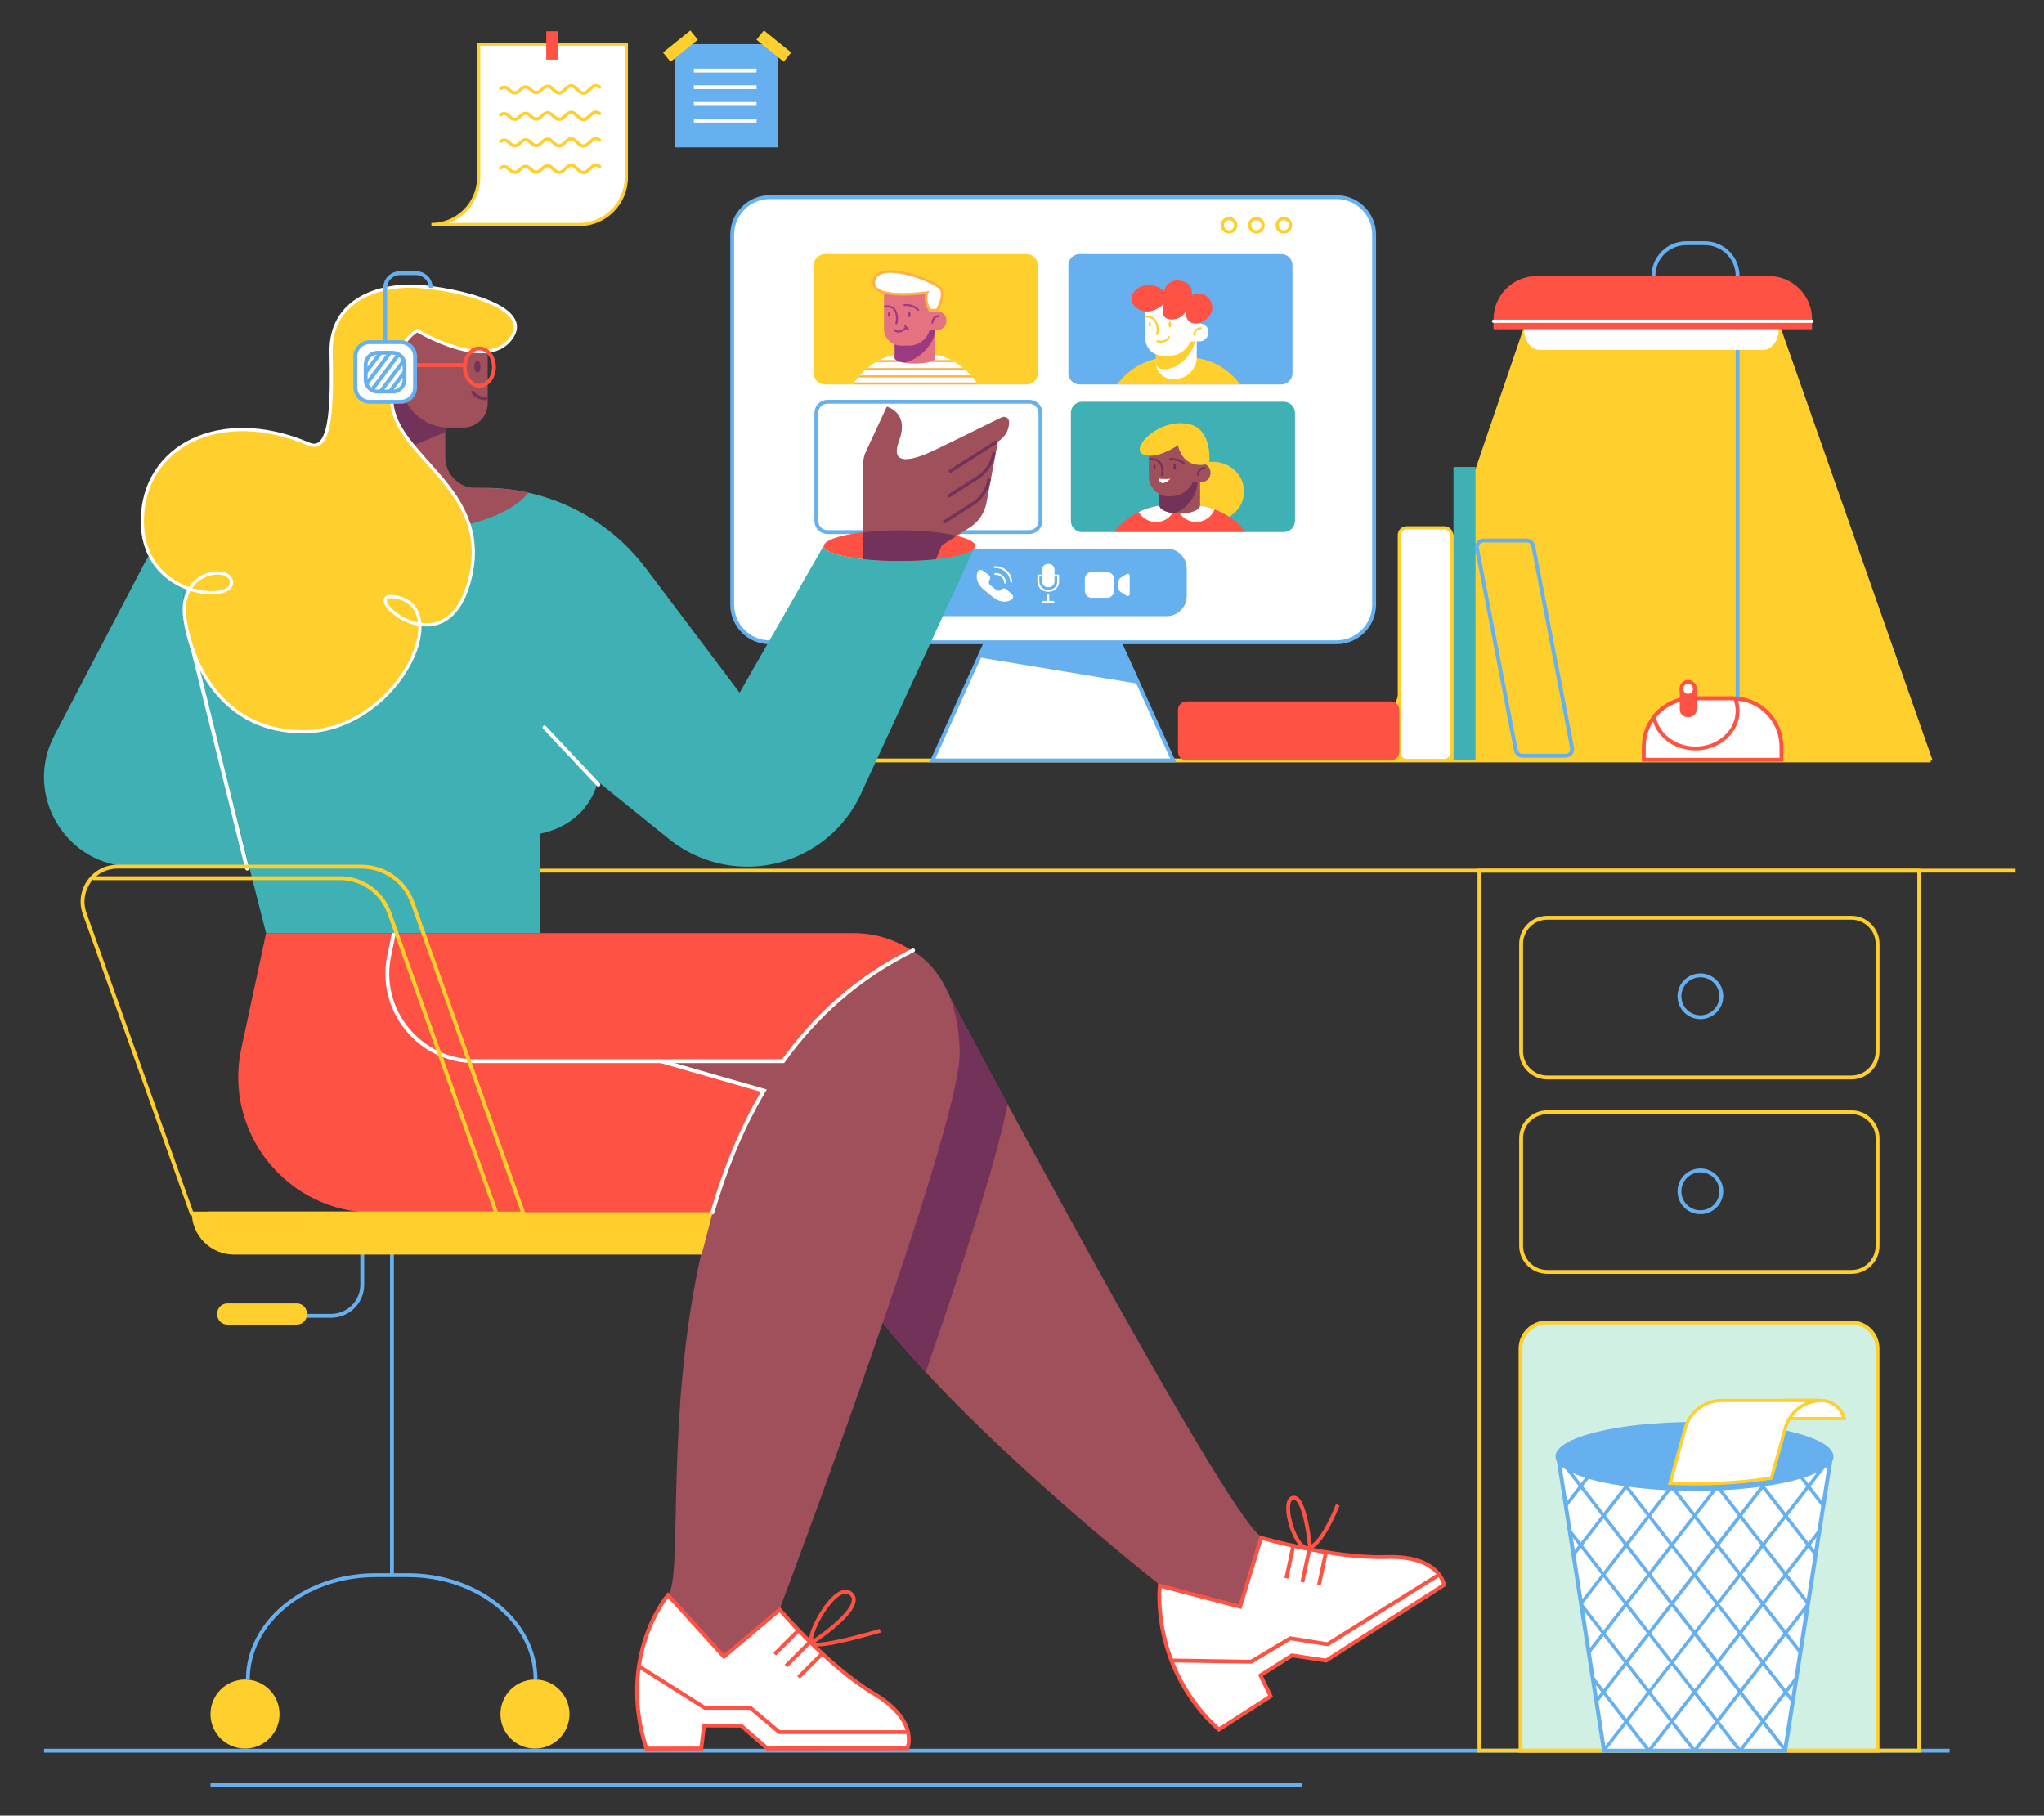 <svg width="653" height="580" xmlns="http://www.w3.org/2000/svg" xmlns:xlink="http://www.w3.org/1999/xlink" xml:space="preserve" overflow="hidden"><rect width="100%" height="100%" fill="#333333" stroke="none"/><defs><clipPath id="clip0"><rect x="311" y="70" width="653" height="580"/></clipPath></defs><g clip-path="url(#clip0)" transform="translate(-311 -70)"><path d="M808.144 629.277 199.357 629.277" stroke="#66B0F0" stroke-width="1.234" stroke-miterlimit="10" fill="none" transform="matrix(1 0 0 1 125.713 -0.005)"/><path d="M252.533 640.303 601.156 640.303" stroke="#66B0F0" stroke-width="1.234" stroke-miterlimit="10" fill="none" transform="matrix(1 0 0 1 125.713 -0.005)"/><path d="M776.773 492.457 679.409 492.457C674.801 492.457 671.057 496.201 671.057 500.809L671.057 629.277 785.104 629.277 785.104 500.809C785.125 496.201 781.381 492.457 776.773 492.457Z" fill="#D0F0E4" transform="matrix(1 0 0 1 125.713 -0.005)"/><path d="M776.773 492.457 679.409 492.457C674.801 492.457 671.057 496.201 671.057 500.809L671.057 629.277 785.104 629.277 785.104 500.809C785.125 496.201 781.381 492.457 776.773 492.457Z" stroke="#FFCF2D" stroke-width="1.234" stroke-miterlimit="10" fill="none" transform="matrix(1 0 0 1 125.713 -0.005)"/><path d="M657.932 348.128 798.434 348.128 798.434 629.256 657.932 629.256Z" stroke="#FFCF2D" stroke-width="1.234" stroke-miterlimit="10" fill="none" transform="matrix(1 0 0 1 125.713 -0.005)"/><path d="M802.117 312.931 320.275 312.931 320.275 348.128 829.209 348.128" stroke="#FFCF2D" stroke-width="1.234" stroke-miterlimit="10" fill="none" transform="matrix(1 0 0 1 125.713 -0.005)"/><path d="M776.773 414.203 679.594 414.203C674.986 414.203 671.242 410.459 671.242 405.851L671.242 371.539C671.242 366.931 674.986 363.187 679.594 363.187L776.773 363.187C781.381 363.187 785.125 366.931 785.125 371.539L785.125 405.872C785.125 410.48 781.381 414.203 776.773 414.203Z" stroke="#FFCF2D" stroke-width="1.234" stroke-miterlimit="10" fill="none" transform="matrix(1 0 0 1 125.713 -0.005)"/><path d="M776.773 476.329 679.594 476.329C674.986 476.329 671.242 472.585 671.242 467.977L671.242 433.664C671.242 429.056 674.986 425.312 679.594 425.312L776.773 425.312C781.381 425.312 785.125 429.056 785.125 433.664L785.125 467.977C785.125 472.585 781.381 476.329 776.773 476.329Z" stroke="#FFCF2D" stroke-width="1.234" stroke-miterlimit="10" fill="none" transform="matrix(1 0 0 1 125.713 -0.005)"/><path d="M735.198 388.263C735.198 391.955 732.205 394.949 728.513 394.949 724.82 394.949 721.827 391.955 721.827 388.263 721.827 384.571 724.82 381.577 728.513 381.577 732.205 381.577 735.198 384.571 735.198 388.263Z" stroke="#66B0F0" stroke-width="1.234" stroke-miterlimit="10" fill="none" transform="matrix(1 0 0 1 125.713 -0.005)"/><path d="M735.198 450.574C735.198 454.266 732.205 457.259 728.513 457.259 724.82 457.259 721.827 454.266 721.827 450.574 721.827 446.881 724.82 443.888 728.513 443.888 732.205 443.888 735.198 446.881 735.198 450.574Z" stroke="#66B0F0" stroke-width="1.234" stroke-miterlimit="10" fill="none" transform="matrix(1 0 0 1 125.713 -0.005)"/><path d="M770.252 535.245 770.108 536.13 770.046 536.644 767.907 550.283 767.907 550.283 767.68 551.743 767.68 551.743 766.714 557.956 766.364 560.136 766.364 560.136 765.459 565.896 765.232 567.357 763.031 581.469 763.031 581.531 762.805 582.991 762.682 583.649 760.583 597.144 760.357 598.605 760.357 598.605 759.37 604.961 759.37 604.982 759.02 607.162 758.135 612.758 758.135 612.758 757.909 614.218 755.708 628.392 755.687 628.474 755.687 628.474 755.584 629.133 755.564 629.277 697.758 629.277 697.738 629.112 697.635 628.536 697.614 628.351 697.614 628.351 695.393 614.198 695.166 612.717 694.302 607.224 693.973 605.023 692.965 598.564 692.739 597.103 690.641 583.711 690.517 582.95 690.291 581.51 690.291 581.489 688.069 567.316 687.843 565.855 686.958 560.198 686.629 558.018 685.642 551.702 685.416 550.242 683.297 536.706 683.07 535.245Z" fill="#FFFFFF" transform="matrix(1 0 0 1 125.713 -0.005)"/><path d="M756.119 629.914 697.203 629.914 696.956 628.392 682.309 534.607 770.992 534.607 756.119 629.914ZM698.293 628.639 755.008 628.639 769.491 535.903 683.791 535.903 698.293 628.639Z" fill="#66B0F0" transform="matrix(1 0 0 1 125.713 -0.005)"/><path d="M771.054 535.245C771.054 535.533 771.013 535.842 770.91 536.13 770.211 538.29 767.001 540.285 761.962 541.931 761.591 542.054 761.221 542.157 760.851 542.28 757.6 543.247 753.712 544.091 749.331 544.728 748.919 544.79 748.508 544.852 748.076 544.914 744.208 545.448 739.991 545.839 735.527 546.066 735.075 546.086 734.643 546.107 734.19 546.127 731.742 546.23 729.212 546.292 726.641 546.292 724.666 546.292 722.711 546.251 720.798 546.189 720.325 546.168 719.852 546.148 719.379 546.127 714.236 545.922 709.381 545.49 704.979 544.872 704.444 544.79 703.93 544.728 703.416 544.646 695.948 543.515 689.941 541.848 686.259 539.853 684.12 538.701 682.783 537.446 682.351 536.13L682.227 535.266C682.227 529.177 702.099 524.26 726.62 524.26 750.997 524.26 770.787 529.135 771.013 535.183 771.054 535.183 771.054 535.204 771.054 535.245Z" fill="#66B0F0" transform="matrix(1 0 0 1 125.713 -0.005)"/><path d="M755.728 628.413 755.728 629.235 755.584 629.133 755.564 629.256 755.029 629.256 748.467 620.781 747.788 619.896 741.185 611.38 740.506 610.495 733.902 601.978 733.223 601.094 726.62 592.577 725.941 591.693 719.338 583.176 718.659 582.292 712.076 573.775 711.397 572.891 704.794 564.374 704.115 563.489 697.532 554.973 696.853 554.088 690.271 545.572 689.592 544.687 683.276 536.541 683.173 535.944C683.585 537.24 684.901 538.475 687 539.606L690.25 543.803 690.929 544.687 697.532 553.204 698.211 554.088 704.814 562.605 705.493 563.489 712.097 572.006 712.776 572.891 719.379 581.407 720.058 582.292 726.661 590.808 727.34 591.693 733.943 600.209 734.622 601.094 741.226 609.61 741.904 610.495 748.508 619.011 749.187 619.896 755.749 628.371 755.728 628.413Z" fill="#66B0F0" transform="matrix(1 0 0 1 125.713 -0.005)"/><path d="M758.135 612.758 758.135 612.758 757.909 614.218 755.728 611.4 755.05 610.516 748.446 601.999 747.767 601.114 741.164 592.598 740.485 591.713 733.882 583.197 733.203 582.312 726.599 573.796 725.921 572.911 719.379 564.477 718.7 563.592 712.097 555.076 711.418 554.191 704.814 545.675 704.136 544.79 703.848 544.42C704.341 544.502 704.856 544.564 705.37 544.646L705.473 544.79 712.076 553.307 712.755 554.191 719.358 562.708 720.037 563.592 726.641 572.109 727.319 572.993 733.923 581.51 734.602 582.395 741.205 590.911 741.884 591.796 748.487 600.312 749.166 601.197 755.77 609.713 756.448 610.598 758.135 612.758Z" fill="#66B0F0" transform="matrix(1 0 0 1 125.713 -0.005)"/><path d="M760.583 597.144 760.357 598.605 755.728 592.639 755.05 591.754 748.446 583.238 747.767 582.353 741.164 573.837 740.485 572.952 733.882 564.436 733.203 563.551 726.599 555.035 725.921 554.15 719.482 545.839C719.955 545.86 720.407 545.88 720.881 545.901L726.599 553.266 727.278 554.15 733.882 562.667 734.561 563.551 741.164 572.068 741.843 572.952 748.446 581.469 749.125 582.353 755.728 590.87 756.407 591.754 760.583 597.144Z" fill="#66B0F0" transform="matrix(1 0 0 1 125.713 -0.005)"/><path d="M763.031 581.531 762.805 582.991 762.332 582.374 755.728 573.857 755.05 572.973 748.446 564.456 747.767 563.572 741.164 555.055 740.485 554.171 734.046 545.86C734.478 545.839 734.931 545.819 735.363 545.798L741.164 553.286 741.843 554.171 748.446 562.687 749.125 563.572 755.728 572.088 756.407 572.973 763.011 581.489 763.031 581.531Z" fill="#66B0F0" transform="matrix(1 0 0 1 125.713 -0.005)"/><path d="M712.508 628.947 712.097 629.256 712.076 629.277 711.397 629.277 704.814 620.801 704.136 619.917 697.553 611.4 696.874 610.536 694.302 607.224 693.973 605.023 697.553 609.652 698.232 610.536 704.814 619.032 705.493 619.917 712.097 628.433Z" fill="#66B0F0" transform="matrix(1 0 0 1 125.713 -0.005)"/><path d="M697.944 628.947 697.738 629.112 697.635 628.536Z" fill="#66B0F0" transform="matrix(1 0 0 1 125.713 -0.005)"/><path d="M727.052 628.947 726.641 629.256 726.62 629.277 725.941 629.277 719.379 620.801 718.7 619.917 712.097 611.4 711.418 610.536 704.814 602.02 704.136 601.156 704.136 601.135 697.553 592.639 696.874 591.754 690.641 583.711 690.517 582.95 690.291 581.51 690.949 582.374 697.553 590.89 698.232 591.754 704.814 600.271 705.493 601.156 712.097 609.652 712.776 610.536 719.379 619.032 720.058 619.917 726.641 628.433Z" fill="#66B0F0" transform="matrix(1 0 0 1 125.713 -0.005)"/><path d="M741.596 628.947 741.185 629.256 741.164 629.277 740.485 629.277 733.923 620.801 733.244 619.917 726.641 611.4 725.962 610.536 719.379 602.02 718.7 601.156 712.097 592.639 711.418 591.754 704.814 583.258 704.136 582.374 697.553 573.857 696.874 572.993 690.271 564.477 689.592 563.613 686.958 560.198 686.629 558.018 690.271 562.728 690.949 563.613 697.553 572.109 698.232 572.993 704.814 581.489 705.493 582.374 712.097 590.89 712.776 591.754 719.379 600.271 720.058 601.156 726.641 609.652 727.319 610.536 733.923 619.032 734.602 619.917 741.185 628.433Z" fill="#66B0F0" transform="matrix(1 0 0 1 125.713 -0.005)"/><path d="M765.459 565.896 765.232 567.357 763.011 564.477 762.332 563.592 755.728 555.076 755.05 554.191 748.446 545.675 747.767 544.79 747.685 544.687C748.096 544.626 748.508 544.564 748.899 544.502L749.125 544.79 755.728 553.307 756.407 554.191 763.011 562.708 763.69 563.592 765.459 565.896Z" fill="#66B0F0" transform="matrix(1 0 0 1 125.713 -0.005)"/><path d="M767.907 550.283 767.907 550.283 767.68 551.743 763.011 545.716 762.332 544.831 760.254 542.136C760.624 542.034 760.995 541.91 761.344 541.787L763.011 543.947 763.69 544.831 767.907 550.283Z" fill="#66B0F0" transform="matrix(1 0 0 1 125.713 -0.005)"/><path d="M770.848 535.574 770.272 536.315 770.108 536.109 770.108 536.109C770.211 535.821 770.252 535.533 770.252 535.245 770.252 535.204 770.252 535.183 770.252 535.142L770.272 535.122 770.848 535.574Z" fill="#66B0F0" transform="matrix(1 0 0 1 125.713 -0.005)"/><path d="M766.714 557.956 766.364 560.136 766.364 560.136 763.69 563.613 763.011 564.477 756.407 572.993 755.728 573.857 749.146 582.374 748.467 583.258 741.863 591.754 741.185 592.639 734.602 601.156 733.923 602.02 727.319 610.536 726.641 611.4 720.058 619.917 719.379 620.801 712.796 629.277 712.117 629.277 712.097 629.256 711.706 628.947 712.097 628.433 718.7 619.917 719.379 619.032 725.962 610.536 726.641 609.652 733.244 601.156 733.923 600.271 740.506 591.754 741.185 590.89 747.788 582.374 748.467 581.489 755.05 572.993 755.728 572.109 762.332 563.613 763.011 562.728Z" fill="#66B0F0" transform="matrix(1 0 0 1 125.713 -0.005)"/><path d="M770.046 536.644 763.69 544.852 763.011 545.736 756.407 554.253 755.728 555.138 749.125 563.654 748.446 564.539 741.843 573.055 741.164 573.94 734.602 582.374 733.923 583.258 727.319 591.775 726.641 592.66 720.037 601.176 719.358 602.061 712.755 610.577 712.076 611.462 705.473 619.978 704.794 620.863 698.232 629.338 697.738 629.338 697.717 629.174 697.635 628.598 697.553 628.495 697.614 628.413 697.614 628.413 704.156 619.978 704.835 619.094 711.438 610.577 712.117 609.693 718.721 601.176 719.399 600.292 726.003 591.775 726.682 590.89 733.285 582.374 733.964 581.489 740.567 572.973 741.246 572.088 747.85 563.572 748.528 562.687 755.132 554.171 755.811 553.286 762.394 544.77 763.072 543.885 766.302 539.709C768.421 538.578 769.758 537.343 770.19 536.027L770.046 536.644Z" fill="#66B0F0" transform="matrix(1 0 0 1 125.713 -0.005)"/><path d="M749.413 544.482 749.125 544.852 748.446 545.736 741.843 554.253 741.164 555.138 734.561 563.654 733.882 564.539 727.278 573.055 726.599 573.94 719.996 582.456 719.317 583.341 712.714 591.857 712.035 592.742 705.432 601.258 704.753 602.143 698.149 610.659 697.47 611.544 695.31 614.321 695.084 612.861 696.792 610.659 697.47 609.775 704.053 601.258 704.053 601.258 704.732 600.374 711.336 591.857 712.014 590.973 718.597 582.456 719.276 581.572 725.879 573.055 726.558 572.171 733.162 563.654 733.841 562.769 740.444 554.253 741.123 553.368 747.726 544.852 747.829 544.708C748.179 544.667 748.528 544.605 748.858 544.564 749.084 544.523 749.248 544.502 749.413 544.482Z" fill="#66B0F0" transform="matrix(1 0 0 1 125.713 -0.005)"/><path d="M733.758 545.922 727.319 554.212 726.641 555.096 720.037 563.613 719.358 564.497 712.755 573.014 712.076 573.899 705.473 582.415 704.794 583.3 698.19 591.816 697.512 592.701 692.924 598.625 692.698 597.165 696.833 591.816 697.512 590.932 704.115 582.415 704.794 581.531 711.397 573.014 712.076 572.129 718.68 563.613 719.358 562.728 725.962 554.212 726.641 553.327 732.359 545.963C732.812 545.963 733.285 545.942 733.758 545.922Z" fill="#66B0F0" transform="matrix(1 0 0 1 125.713 -0.005)"/><path d="M759.37 604.982 759.02 607.162 756.407 610.536 755.728 611.4 749.146 619.917 748.467 620.801 741.884 629.277 741.205 629.277 741.185 629.256 740.794 628.947 741.185 628.433 747.788 619.917 748.467 619.032 755.05 610.536 755.728 609.652Z" fill="#66B0F0" transform="matrix(1 0 0 1 125.713 -0.005)"/><path d="M762.682 583.649 756.407 591.754 755.728 592.639 749.146 601.156 748.467 602.02 741.863 610.536 741.185 611.4 734.602 619.917 733.923 620.801 727.34 629.277 726.661 629.277 726.641 629.256 726.25 628.947 726.641 628.433 733.244 619.917 733.923 619.032 740.506 610.536 741.185 609.652 747.788 601.156 748.467 600.271 755.05 591.754 755.728 590.89 762.332 582.374 763.011 581.489 763.031 581.469 763.031 581.531 762.805 582.991Z" fill="#66B0F0" transform="matrix(1 0 0 1 125.713 -0.005)"/><path d="M719.214 545.901 712.776 554.212 712.097 555.096 705.493 563.613 704.814 564.497 698.211 573.014 697.532 573.899 690.929 582.415 690.497 582.991 690.271 581.572 690.25 581.551 690.271 581.531 696.853 573.035 697.532 572.15 704.115 563.633 704.794 562.749 711.397 554.232 712.076 553.348 717.877 545.86C718.35 545.86 718.782 545.88 719.214 545.901Z" fill="#66B0F0" transform="matrix(1 0 0 1 125.713 -0.005)"/><path d="M705.596 544.728 705.514 544.852 704.835 545.736 698.232 554.253 697.553 555.138 690.949 563.654 690.271 564.539 688.069 567.377 687.843 565.917 689.592 563.654 690.271 562.769 696.853 554.253 697.532 553.368 704.136 544.852 704.362 544.564C704.691 544.605 705.041 544.667 705.39 544.708L705.596 544.728Z" fill="#66B0F0" transform="matrix(1 0 0 1 125.713 -0.005)"/><path d="M693.048 542.136 690.949 544.831 690.271 545.716 685.621 551.702 685.395 550.242 689.592 544.831 690.271 543.947 691.957 541.787C692.307 541.91 692.677 542.034 693.048 542.136Z" fill="#66B0F0" transform="matrix(1 0 0 1 125.713 -0.005)"/><path d="M774.489 523.17 755.502 523.17 755.502 517.389 767.022 517.389C770.622 517.389 773.625 519.858 774.489 523.17Z" stroke="#FFCF2D" stroke-width="1.029" stroke-miterlimit="10" fill="#FFFFFF" transform="matrix(1 0 0 1 125.713 -0.005)"/><path d="M767.146 517.389C761.756 517.451 757.045 521.051 755.605 526.255L751.223 542.157C750.606 542.26 749.968 542.363 749.331 542.445 748.919 542.507 748.508 542.568 748.076 542.63 744.208 543.165 739.991 543.556 735.527 543.782 735.075 543.803 734.643 543.823 734.19 543.844 731.742 543.947 729.212 544.008 726.641 544.008 724.666 544.008 722.711 543.967 720.798 543.906 720.325 543.885 719.852 543.864 719.379 543.844 719.194 543.844 719.009 543.823 718.823 543.823L723.678 526.255C725.118 521.01 729.891 517.389 735.342 517.389L767.146 517.389Z" stroke="#FFCF2D" stroke-width="1.029" stroke-miterlimit="10" fill="#FFFFFF" transform="matrix(1 0 0 1 125.713 -0.005)"/><path d="M754.144 174.609 802.713 312.931 624.854 312.931 672.127 174.609Z" fill="#FFCF2D" transform="matrix(1 0 0 1 125.713 -0.005)"/><path d="M713.516 158.132C713.516 152.372 718.186 147.702 723.946 147.702L729.973 147.702C735.733 147.702 740.403 152.372 740.403 158.132L740.403 293.1" stroke="#66B0F0" stroke-width="1.234" stroke-miterlimit="10" fill="none" transform="matrix(1 0 0 1 125.713 -0.005)"/><path d="M754.412 308.529 754.412 312.705 710.43 312.705 710.43 308.529C710.43 304.97 711.644 301.678 713.681 299.066 716.499 295.445 720.922 293.1 725.859 293.1L738.963 293.1C739.169 293.1 739.395 293.1 739.601 293.121 747.85 293.45 754.412 300.218 754.412 308.529Z" stroke="#FE5244" stroke-width="1.234" stroke-miterlimit="10" fill="#FFFFFF" transform="matrix(1 0 0 1 125.713 -0.005)"/><path d="M764.183 175.185 662.417 175.185 662.417 171.997C662.417 164.365 668.609 158.193 676.22 158.193L750.38 158.193C758.012 158.193 764.183 164.385 764.183 171.997L764.183 175.185Z" fill="#FE5244" transform="matrix(1 0 0 1 125.713 -0.005)"/><path d="M764.183 172.634 662.417 172.634" stroke="#FFFFFF" stroke-width="1.029" stroke-linecap="round" stroke-miterlimit="10" fill="none" transform="matrix(1 0 0 1 125.713 -0.005)"/><path d="M753.548 175.185C753.548 178.826 751.285 181.789 748.467 181.789L677.249 181.789C674.451 181.789 672.168 178.826 672.168 175.185L753.548 175.185Z" fill="#FFFFFF" transform="matrix(1 0 0 1 125.713 -0.005)"/><path d="M740.403 297.132C740.403 303.735 734.375 309.105 726.949 309.105 720.263 309.105 714.709 304.764 713.681 299.066 716.499 295.445 720.922 293.1 725.859 293.1L738.963 293.1C739.169 293.1 739.395 293.1 739.601 293.121 740.135 294.376 740.403 295.733 740.403 297.132Z" stroke="#FE5244" stroke-width="1.234" stroke-miterlimit="10" fill="#FFFFFF" transform="matrix(1 0 0 1 125.713 -0.005)"/><path d="M727.319 290.282 727.319 296.741C727.319 298.058 726.106 299.128 724.625 299.128 723.143 299.128 721.93 298.058 721.93 296.741L721.93 290.282 721.971 290.282C722.218 291.413 723.308 292.277 724.604 292.277 725.9 292.277 726.99 291.413 727.237 290.282L727.319 290.282Z" fill="#FE5244" transform="matrix(1 0 0 1 125.713 -0.005)"/><path d="M726.743 290.056C726.743 290.2 726.723 290.344 726.702 290.488 726.517 291.516 725.653 292.277 724.604 292.277 723.575 292.277 722.711 291.516 722.506 290.488 722.485 290.344 722.465 290.2 722.465 290.056 722.465 288.821 723.411 287.834 724.604 287.834 725.777 287.834 726.743 288.842 726.743 290.056Z" stroke="#FE5244" stroke-width="1.234" stroke-miterlimit="10" fill="#FFFFFF" transform="matrix(1 0 0 1 125.713 -0.005)"/><path d="M649.642 219.167 656.677 219.167 656.677 312.931 649.642 312.931Z" fill="#3FB1B5" transform="matrix(1 0 0 1 125.713 -0.005)"/><path d="M646.7 312.931 634.646 312.931C633.37 312.931 632.342 311.902 632.342 310.627L632.342 240.931C632.342 239.656 633.37 238.627 634.646 238.627L646.7 238.627C647.976 238.627 649.004 239.656 649.004 240.931L649.004 310.627C649.004 311.902 647.976 312.931 646.7 312.931Z" stroke="#FFCF2D" stroke-width="1.029" stroke-miterlimit="10" fill="#FFFFFF" transform="matrix(1 0 0 1 125.713 -0.005)"/><path d="M685.477 311.429 671.633 311.429C670.625 311.429 669.761 310.709 669.576 309.722L657.151 245.169C656.904 243.873 657.891 242.68 659.208 242.68L673.052 242.68C674.06 242.68 674.924 243.4 675.109 244.387L687.534 308.94C687.781 310.236 686.794 311.429 685.477 311.429Z" stroke="#66B0F0" stroke-width="1.234" stroke-miterlimit="10" fill="none" transform="matrix(1 0 0 1 125.713 -0.005)"/><path d="M629.585 312.931 564.374 312.931C562.852 312.931 561.617 311.697 561.617 310.174L561.617 296.824C561.617 295.301 562.852 294.067 564.374 294.067L629.585 294.067C631.107 294.067 632.342 295.301 632.342 296.824L632.342 310.174C632.342 311.697 631.107 312.931 629.585 312.931Z" fill="#FE5244" transform="matrix(1 0 0 1 125.713 -0.005)"/><path d="M385.383 84.096 385.383 126.637C385.383 134.968 378.615 141.736 370.284 141.736L323.114 141.736C331.445 141.736 338.213 134.989 338.213 126.637L338.213 84.096 385.383 84.096Z" stroke="#FFCF2D" stroke-width="1.029" stroke-miterlimit="10" fill="#FFFFFF" transform="matrix(1 0 0 1 125.713 -0.005)"/><path d="M359.792 79.981 363.598 79.981 363.598 89.053 359.792 89.053Z" fill="#FE5244" transform="matrix(1 0 0 1 125.713 -0.005)"/><path d="M371.662 100.265C371.127 100.265 370.592 100.059 370.16 99.668L368.576 98.269C368.083 97.837 367.424 97.837 366.931 98.269L365.429 99.606C364.544 100.388 363.31 100.388 362.405 99.606L361.027 98.393C360.533 97.961 359.875 97.961 359.381 98.393L358.105 99.524C357.221 100.306 355.987 100.306 355.081 99.524L354.032 98.598C353.539 98.166 352.88 98.166 352.387 98.598L351.255 99.606C350.371 100.388 349.136 100.388 348.231 99.606L347.182 98.681C346.688 98.249 346.03 98.249 345.536 98.681 345.331 98.866 345.002 98.845 344.816 98.639 344.631 98.434 344.652 98.105 344.858 97.919 345.742 97.138 346.976 97.138 347.882 97.919L348.931 98.845C349.424 99.277 350.083 99.277 350.576 98.845L351.708 97.837C352.592 97.055 353.827 97.055 354.732 97.837L355.781 98.763C356.275 99.195 356.933 99.195 357.427 98.763L358.702 97.632C359.587 96.85 360.821 96.85 361.726 97.632L363.104 98.845C363.598 99.277 364.256 99.277 364.75 98.845L366.252 97.508C367.136 96.726 368.371 96.726 369.276 97.508L370.86 98.907C371.353 99.339 372.012 99.339 372.505 98.907L374.151 97.446C375.036 96.665 376.27 96.665 377.175 97.446 377.381 97.632 377.401 97.961 377.216 98.166 377.031 98.372 376.702 98.393 376.496 98.207 376.003 97.775 375.344 97.775 374.85 98.207L373.205 99.668C372.711 100.059 372.197 100.265 371.662 100.265Z" fill="#FFCF2D" transform="matrix(1 0 0 1 125.713 -0.005)"/><path d="M371.662 108.719C371.127 108.719 370.592 108.514 370.16 108.123L368.576 106.724C368.083 106.292 367.424 106.292 366.931 106.724L365.429 108.061C364.544 108.843 363.31 108.843 362.405 108.061L361.027 106.847C360.533 106.415 359.875 106.415 359.381 106.847L358.105 107.979C357.221 108.761 355.987 108.761 355.081 107.979L354.032 107.053C353.539 106.621 352.88 106.621 352.387 107.053L351.255 108.061C350.371 108.843 349.136 108.843 348.231 108.061L347.182 107.135C346.688 106.703 346.03 106.703 345.536 107.135 345.331 107.321 345.002 107.3 344.816 107.094 344.631 106.889 344.652 106.559 344.858 106.374 345.742 105.593 346.976 105.593 347.882 106.374L348.931 107.3C349.424 107.732 350.083 107.732 350.576 107.3L351.708 106.292C352.592 105.51 353.827 105.51 354.732 106.292L355.781 107.218C356.275 107.65 356.933 107.65 357.427 107.218L358.702 106.086C359.587 105.305 360.821 105.305 361.726 106.086L363.104 107.3C363.598 107.732 364.256 107.732 364.75 107.3L366.252 105.963C367.136 105.181 368.371 105.181 369.276 105.963L370.86 107.362C371.353 107.794 372.012 107.794 372.505 107.362L374.151 105.901C375.036 105.119 376.27 105.119 377.175 105.901 377.381 106.086 377.401 106.415 377.216 106.621 377.031 106.827 376.702 106.847 376.496 106.662 376.003 106.23 375.344 106.23 374.85 106.662L373.205 108.123C372.711 108.534 372.197 108.719 371.662 108.719Z" fill="#FFCF2D" transform="matrix(1 0 0 1 125.713 -0.005)"/><path d="M371.662 117.174C371.127 117.174 370.592 116.968 370.16 116.578L368.576 115.179C368.083 114.747 367.424 114.747 366.931 115.179L365.429 116.516C364.544 117.298 363.31 117.298 362.405 116.516L361.027 115.302C360.533 114.87 359.875 114.87 359.381 115.302L358.105 116.434C357.221 117.215 355.987 117.215 355.081 116.434L354.032 115.508C353.539 115.076 352.88 115.076 352.387 115.508L351.255 116.516C350.371 117.298 349.136 117.298 348.231 116.516L347.182 115.59C346.688 115.158 346.03 115.158 345.536 115.59 345.331 115.775 345.002 115.755 344.816 115.549 344.631 115.343 344.652 115.014 344.858 114.829 345.742 114.047 346.976 114.047 347.882 114.829L348.931 115.755C349.424 116.187 350.083 116.187 350.576 115.755L351.708 114.747C352.592 113.965 353.827 113.965 354.732 114.747L355.781 115.673C356.275 116.105 356.933 116.105 357.427 115.673L358.702 114.541C359.587 113.759 360.821 113.759 361.726 114.541L363.104 115.755C363.598 116.187 364.256 116.187 364.75 115.755L366.252 114.418C367.136 113.636 368.371 113.636 369.276 114.418L370.86 115.817C371.353 116.248 372.012 116.248 372.505 115.817L374.151 114.356C375.036 113.574 376.27 113.574 377.175 114.356 377.381 114.541 377.401 114.87 377.216 115.076 377.031 115.282 376.702 115.302 376.496 115.117 376.003 114.685 375.344 114.685 374.85 115.117L373.205 116.578C372.711 116.989 372.197 117.174 371.662 117.174Z" fill="#FFCF2D" transform="matrix(1 0 0 1 125.713 -0.005)"/><path d="M371.662 125.65C371.127 125.65 370.592 125.444 370.16 125.053L368.576 123.654C368.083 123.222 367.424 123.222 366.931 123.654L365.429 124.991C364.544 125.773 363.31 125.773 362.405 124.991L361.027 123.778C360.533 123.346 359.875 123.346 359.381 123.778L358.105 124.909C357.221 125.691 355.987 125.691 355.081 124.909L354.032 123.983C353.539 123.551 352.88 123.551 352.387 123.983L351.255 124.991C350.371 125.773 349.136 125.773 348.231 124.991L347.182 124.066C346.688 123.634 346.03 123.634 345.536 124.066 345.331 124.251 345.002 124.23 344.816 124.024 344.631 123.819 344.652 123.49 344.858 123.304 345.742 122.523 346.976 122.523 347.882 123.304L348.931 124.23C349.424 124.662 350.083 124.662 350.576 124.23L351.708 123.222C352.592 122.44 353.827 122.44 354.732 123.222L355.781 124.148C356.275 124.58 356.933 124.58 357.427 124.148L358.702 123.016C359.587 122.235 360.821 122.235 361.726 123.016L363.104 124.23C363.598 124.662 364.256 124.662 364.75 124.23L366.252 122.893C367.136 122.111 368.371 122.111 369.276 122.893L370.86 124.292C371.353 124.724 372.012 124.724 372.505 124.292L374.151 122.831C375.036 122.05 376.27 122.05 377.175 122.831 377.381 123.016 377.401 123.346 377.216 123.551 377.031 123.757 376.702 123.778 376.496 123.592 376.003 123.16 375.344 123.16 374.85 123.592L373.205 125.053C372.711 125.444 372.197 125.65 371.662 125.65Z" fill="#FFCF2D" transform="matrix(1 0 0 1 125.713 -0.005)"/><path d="M400.956 84.096 433.952 84.096 433.952 117.092 400.956 117.092Z" fill="#66B0F0" transform="matrix(1 0 0 1 125.713 -0.005)"/><path d="M531.532 79.719 533.924 82.679 525.204 89.727 522.812 86.766Z" fill="#FFCF2D"/><path d="M563.772 86.763 561.38 89.723 552.659 82.675 555.052 79.715Z" fill="#FFCF2D"/><path d="M406.962 91.913 426.978 91.913 426.978 93.147 406.962 93.147Z" fill="#FFFFFF" transform="matrix(1 0 0 1 125.713 -0.005)"/><path d="M406.962 97.241 426.978 97.241 426.978 98.475 406.962 98.475Z" fill="#FFFFFF" transform="matrix(1 0 0 1 125.713 -0.005)"/><path d="M406.962 102.589 426.978 102.589 426.978 103.823 406.962 103.823Z" fill="#FFFFFF" transform="matrix(1 0 0 1 125.713 -0.005)"/><path d="M406.962 107.917 426.978 107.917 426.978 109.151 406.962 109.151Z" fill="#FFFFFF" transform="matrix(1 0 0 1 125.713 -0.005)"/><path d="M560.075 312.931 483.158 312.931 498.052 280.017 500.233 275.182 543 275.182 549.007 288.451Z" stroke="#66B0F0" stroke-width="1.234" stroke-miterlimit="10" fill="#FFFFFF" transform="matrix(1 0 0 1 125.713 -0.005)"/><path d="M549.007 288.451 498.052 280.017 500.233 275.182 543 275.182Z" fill="#66B0F0" transform="matrix(1 0 0 1 125.713 -0.005)"/><path d="M612.264 275.182 431.216 275.182C424.571 275.182 419.202 269.793 419.202 263.169L419.202 144.987C419.202 138.342 424.592 132.973 431.216 132.973L612.264 132.973C618.909 132.973 624.278 138.363 624.278 144.987L624.278 263.148C624.278 269.793 618.888 275.182 612.264 275.182Z" stroke="#66B0F0" stroke-width="1.234" stroke-miterlimit="10" fill="#FFFFFF" transform="matrix(1 0 0 1 125.713 -0.005)"/><path d="M558.018 266.831 485.442 266.831C481.904 266.831 479.044 263.971 479.044 260.433L479.044 251.649C479.044 248.111 481.904 245.251 485.442 245.251L558.018 245.251C561.556 245.251 564.415 248.111 564.415 251.649L564.415 260.433C564.415 263.971 561.535 266.831 558.018 266.831Z" fill="#66B0F0" transform="matrix(1 0 0 1 125.713 -0.005)"/><path d="M538.968 260.968 534.072 260.968C532.859 260.968 531.871 259.98 531.871 258.767L531.871 254.94C531.871 253.727 532.859 252.739 534.072 252.739L538.968 252.739C540.182 252.739 541.17 253.727 541.17 254.94L541.17 258.767C541.17 259.98 540.182 260.968 538.968 260.968Z" fill="#FFFFFF" transform="matrix(1 0 0 1 125.713 -0.005)"/><path d="M545.202 260.33 543.391 259.178C542.898 258.869 542.589 258.314 542.589 257.717L542.589 255.989C542.589 255.393 542.898 254.837 543.391 254.529L545.202 253.377C545.634 253.109 546.189 253.418 546.189 253.912L546.189 259.775C546.21 260.289 545.634 260.597 545.202 260.33Z" fill="#FFFFFF" transform="matrix(1 0 0 1 125.713 -0.005)"/><path d="M520.413 259.034 519.961 259.034C518.171 259.034 516.71 257.573 516.71 255.784L516.71 253.871C516.71 253.706 516.854 253.562 517.019 253.562L523.334 253.562C523.499 253.562 523.643 253.706 523.643 253.871L523.643 255.784C523.663 257.573 522.203 259.034 520.413 259.034ZM517.327 254.179 517.327 255.784C517.327 257.224 518.5 258.417 519.961 258.417L520.413 258.417C521.853 258.417 523.046 257.244 523.046 255.784L523.046 254.179 517.327 254.179Z" fill="#FFFFFF" transform="matrix(1 0 0 1 125.713 -0.005)"/><path d="M520.187 262.593C520.022 262.593 519.878 262.449 519.878 262.284L519.878 259.96C519.878 259.795 520.022 259.651 520.187 259.651 520.351 259.651 520.495 259.795 520.495 259.96L520.495 262.284C520.495 262.449 520.351 262.593 520.187 262.593Z" fill="#FFFFFF" transform="matrix(1 0 0 1 125.713 -0.005)"/><path d="M521.812 262.593 518.582 262.593C518.418 262.593 518.274 262.449 518.274 262.284 518.274 262.12 518.418 261.976 518.582 261.976L521.812 261.976C521.977 261.976 522.121 262.12 522.121 262.284 522.121 262.449 521.977 262.593 521.812 262.593Z" fill="#FFFFFF" transform="matrix(1 0 0 1 125.713 -0.005)"/><path d="M520.331 257.594 520.043 257.594C519.014 257.594 518.191 256.771 518.191 255.743L518.191 251.999C518.191 250.97 519.014 250.147 520.043 250.147L520.331 250.147C521.359 250.147 522.182 250.97 522.182 251.999L522.182 255.743C522.182 256.771 521.359 257.594 520.331 257.594Z" fill="#FFFFFF" transform="matrix(1 0 0 1 125.713 -0.005)"/><path d="M501.405 255.269 501.385 255.29C500.994 255.763 501.117 256.483 501.632 256.915L503.524 258.437C504.038 258.849 504.779 258.808 505.17 258.335L505.19 258.314C505.581 257.841 506.322 257.82 506.815 258.252L508.523 259.795C509.058 260.289 509.058 261.112 508.523 261.482 506.733 262.737 504.409 262.284 502.496 260.741L499.616 258.417C497.702 256.853 496.777 254.673 497.62 252.657 497.888 252.04 498.69 251.875 499.266 252.307L501.138 253.665C501.652 254.076 501.776 254.796 501.405 255.269Z" fill="#FFFFFF" transform="matrix(1 0 0 1 125.713 -0.005)"/><path d="M506.425 256.463C506.26 256.463 506.137 256.339 506.116 256.175 506.013 254.693 504.738 253.562 503.257 253.665 503.092 253.665 502.948 253.541 502.928 253.377 502.907 253.212 503.051 253.068 503.216 253.048 505.046 252.924 506.61 254.323 506.733 256.133 506.754 256.298 506.63 256.442 506.425 256.463 506.445 256.463 506.445 256.463 506.425 256.463Z" fill="#FFFFFF" transform="matrix(1 0 0 1 125.713 -0.005)"/><path d="M508.358 256.154C508.194 256.154 508.07 256.031 508.05 255.866 507.967 254.632 507.412 253.48 506.466 252.657 505.519 251.834 504.326 251.423 503.092 251.505 502.928 251.505 502.784 251.381 502.763 251.217 502.742 251.052 502.886 250.908 503.051 250.888 504.45 250.805 505.807 251.258 506.877 252.184 507.947 253.109 508.564 254.405 508.667 255.804 508.688 256.01 508.544 256.154 508.358 256.154 508.379 256.154 508.379 256.154 508.358 256.154Z" fill="#FFFFFF" transform="matrix(1 0 0 1 125.713 -0.005)"/><path d="M580.07 141.963C580.07 143.144 579.112 144.102 577.931 144.102 576.749 144.102 575.791 143.144 575.791 141.963 575.791 140.781 576.749 139.823 577.931 139.823 579.112 139.823 580.07 140.781 580.07 141.963Z" stroke="#FFCF2D" stroke-width="1.029" stroke-miterlimit="10" fill="none" transform="matrix(1 0 0 1 125.713 -0.005)"/><path d="M588.813 141.963C588.813 143.144 587.855 144.102 586.673 144.102 585.492 144.102 584.534 143.144 584.534 141.963 584.534 140.781 585.492 139.823 586.673 139.823 587.855 139.823 588.813 140.781 588.813 141.963Z" stroke="#FFCF2D" stroke-width="1.029" stroke-miterlimit="10" fill="none" transform="matrix(1 0 0 1 125.713 -0.005)"/><path d="M597.576 141.963C597.576 143.144 596.618 144.102 595.437 144.102 594.255 144.102 593.297 143.144 593.297 141.963 593.297 140.781 594.255 139.823 595.437 139.823 596.618 139.823 597.576 140.781 597.576 141.963Z" stroke="#FFCF2D" stroke-width="1.029" stroke-miterlimit="10" fill="none" transform="matrix(1 0 0 1 125.713 -0.005)"/><path d="M514.118 239.985 449.648 239.985C447.673 239.985 446.089 238.38 446.089 236.426L446.089 201.907C446.089 199.933 447.694 198.349 449.648 198.349L514.118 198.349C516.093 198.349 517.677 199.953 517.677 201.907L517.677 236.426C517.677 238.38 516.093 239.985 514.118 239.985Z" stroke="#66B0F0" stroke-width="1.234" stroke-miterlimit="10" fill="none" transform="matrix(1 0 0 1 125.713 -0.005)"/><path d="M595.437 239.985 530.966 239.985C528.991 239.985 527.407 238.38 527.407 236.426L527.407 201.907C527.407 199.933 529.012 198.349 530.966 198.349L595.437 198.349C597.412 198.349 598.996 199.953 598.996 201.907L598.996 236.426C598.996 238.38 597.412 239.985 595.437 239.985Z" fill="#3FB1B5" transform="matrix(1 0 0 1 125.713 -0.005)"/><path d="M583.258 239.882 541.128 239.882C545.387 234.636 551.887 231.263 559.169 231.263L565.217 231.263C572.5 231.283 579 234.636 583.258 239.882Z" fill="#FE5244" transform="matrix(1 0 0 1 125.713 -0.005)"/><path d="M560.877 231.283C560.466 234.39 557.812 236.776 554.603 236.776 552.237 236.776 550.18 235.48 549.09 233.567 552.134 232.106 555.549 231.283 559.149 231.283L560.877 231.283Z" fill="#FFFFFF" transform="matrix(1 0 0 1 125.713 -0.005)"/><path d="M573.323 232.723C572.397 235.089 570.113 236.755 567.419 236.755 564.209 236.755 561.556 234.369 561.144 231.263L565.238 231.263C568.077 231.283 570.792 231.777 573.323 232.723Z" fill="#FFFFFF" transform="matrix(1 0 0 1 125.713 -0.005)"/><path d="M568.694 222.108 568.694 231.448C568.694 232.908 565.773 234.081 562.193 234.081 561.535 234.081 560.898 234.04 560.301 233.978 557.627 233.649 555.693 232.641 555.693 231.448L555.693 222.108 568.694 222.108Z" fill="#A0505A" transform="matrix(1 0 0 1 125.713 -0.005)"/><path d="M567.83 224.022C567.83 228.074 564.292 232.991 560.301 233.958 557.627 233.628 555.693 232.62 555.693 231.427L555.693 222.088 567.624 222.088 567.83 224.022Z" fill="#73325A" transform="matrix(1 0 0 1 125.713 -0.005)"/><path d="M572.027 220.915 572.027 221.142C572.027 222.726 570.731 224.022 569.147 224.022L566.39 224.022C565.135 226.716 562.399 228.568 559.231 228.568L558.696 228.568C555.158 228.568 552.299 225.708 552.299 222.17L552.299 215.567C556.392 215.834 561.597 212.255 561.597 212.255 563.304 218.858 568.18 218.776 570.443 218.344 571.368 218.817 572.027 219.805 572.027 220.915Z" fill="#A0505A" transform="matrix(1 0 0 1 125.713 -0.005)"/><path d="M567.974 221.923C567.809 221.923 567.665 221.779 567.665 221.615 567.665 220.298 568.735 219.229 570.052 219.229 570.216 219.229 570.36 219.373 570.36 219.537 570.36 219.702 570.216 219.846 570.052 219.846 569.085 219.846 568.283 220.627 568.283 221.615 568.283 221.779 568.139 221.923 567.974 221.923Z" fill="#73325A" transform="matrix(1 0 0 1 125.713 -0.005)"/><path d="M568.694 224.022 569.147 224.022C570.731 224.022 572.027 222.726 572.027 221.142L572.027 220.915C572.027 219.784 571.389 218.817 570.443 218.344 569.825 218.467 568.982 218.55 568.077 218.488 565.732 218.303 562.831 217.027 561.597 212.255 561.597 212.255 556.392 215.834 552.299 215.567 551.538 215.526 550.818 215.341 550.18 214.97 546.786 213.037 554.993 203.985 564.415 205.343 571.944 206.433 571.78 215.443 571.636 217.583 572.006 217.542 572.376 217.521 572.747 217.521 578.26 217.521 582.724 221.759 582.724 227.004 582.724 230.419 580.831 233.423 577.972 235.089 575.236 233.279 572.088 232.044 568.694 231.53L568.694 224.022Z" fill="#FFCF2D" transform="matrix(1 0 0 1 125.713 -0.005)"/><path d="M556.454 222.15C556.413 222.15 556.372 222.15 556.351 222.129 556.187 222.067 556.104 221.882 556.166 221.738 556.166 221.718 556.783 220.051 555.755 218.262 554.87 216.719 552.916 216.986 552.833 217.007 552.669 217.027 552.504 216.925 552.484 216.739 552.463 216.575 552.566 216.41 552.751 216.39 552.854 216.369 555.199 216.04 556.31 217.953 557.483 219.99 556.783 221.882 556.763 221.944 556.68 222.067 556.578 222.15 556.454 222.15Z" fill="#73325A" transform="matrix(1 0 0 1 125.713 -0.005)"/><path d="M563.469 218.241C563.407 218.241 563.345 218.221 563.284 218.179 561.494 216.801 559.108 216.966 559.087 216.966 558.923 216.986 558.779 216.842 558.758 216.678 558.737 216.513 558.882 216.369 559.046 216.349 559.149 216.349 561.679 216.163 563.654 217.686 563.798 217.788 563.819 217.974 563.716 218.118 563.633 218.2 563.551 218.241 563.469 218.241Z" fill="#73325A" transform="matrix(1 0 0 1 125.713 -0.005)"/><path d="M555.384 222.849C555.384 222.849 555.878 226.099 559.231 222.931 559.231 222.931 556.886 223.24 555.384 222.849Z" fill="#FFFFFF" transform="matrix(1 0 0 1 125.713 -0.005)"/><path d="M560.98 219.146C560.98 219.68 560.786 220.113 560.548 220.113 560.309 220.113 560.116 219.68 560.116 219.146 560.116 218.612 560.309 218.179 560.548 218.179 560.786 218.179 560.98 218.612 560.98 219.146Z" fill="#73325A" transform="matrix(1 0 0 1 125.713 -0.005)"/><path d="M554.5 219.146C554.5 219.589 554.334 219.949 554.13 219.949 553.925 219.949 553.759 219.589 553.759 219.146 553.759 218.703 553.925 218.344 554.13 218.344 554.334 218.344 554.5 218.703 554.5 219.146Z" fill="#73325A" transform="matrix(1 0 0 1 125.713 -0.005)"/><path d="M594.634 192.815 530.164 192.815C528.189 192.815 526.605 191.21 526.605 189.256L526.605 154.737C526.605 152.763 528.21 151.179 530.164 151.179L594.634 151.179C596.609 151.179 598.193 152.783 598.193 154.737L598.193 189.256C598.193 191.21 596.589 192.815 594.634 192.815Z" fill="#66B0F0" transform="matrix(1 0 0 1 125.713 -0.005)"/><path d="M581.51 192.815 542.157 192.815C546.127 187.528 552.196 184.154 559.005 184.154L564.662 184.154C571.471 184.154 577.54 187.528 581.51 192.815Z" fill="#FFCF2D" transform="matrix(1 0 0 1 125.713 -0.005)"/><path d="M559.745 191.046 560.63 191.046C564.477 191.046 567.604 187.919 567.604 184.072L567.604 179.114C567.604 179.094 567.583 179.073 567.563 179.073L554.623 179.073C554.603 179.073 554.582 179.094 554.582 179.114L554.582 185.924C554.603 188.762 556.907 191.046 559.745 191.046Z" fill="#FFFFFF" transform="matrix(1 0 0 1 125.713 -0.005)"/><path d="M554.603 179.073 554.603 185.759C554.603 185.841 554.603 185.944 554.603 186.026 554.788 189.853 564.312 188.351 567.172 179.073L554.603 179.073Z" fill="#FFCF2D" transform="matrix(1 0 0 1 125.713 -0.005)"/><path d="M571.368 176.09C571.368 176.913 571.039 177.654 570.484 178.209 569.949 178.744 569.208 179.073 568.365 179.073L565.547 179.073C564.539 181.748 561.947 183.64 558.923 183.64L556.721 183.64C553.656 183.64 551.188 181.151 551.188 178.106L551.188 169.466C554.356 169.734 557.03 167.183 557.133 167.08 557.092 167.224 555.487 171.75 559.128 171.997 562.749 172.244 563.942 169.631 563.983 169.528 563.983 169.631 564.004 173.128 566.863 173.313L566.863 173.313 568.365 173.313C570.031 173.313 571.368 174.445 571.368 176.09Z" fill="#FFFFFF" transform="matrix(1 0 0 1 125.713 -0.005)"/><path d="M567.131 173.313 567.069 173.313C567.007 173.313 566.945 173.313 566.884 173.313 564.024 173.128 564.004 169.652 564.004 169.528 563.963 169.631 562.749 172.244 559.149 171.997 555.528 171.75 557.112 167.224 557.154 167.08 557.051 167.163 554.376 169.734 551.208 169.466 550.509 169.405 549.81 169.22 549.09 168.829 544.461 166.319 547.444 161.156 551.99 161.094 555.611 161.053 557.154 163.028 557.154 163.028 557.154 163.028 557.935 158.975 562.379 159.675 566.822 160.374 566.02 164.303 566.02 164.303 566.02 164.303 569.743 162.575 571.8 165.764 574.228 169.508 570.587 173.313 567.131 173.313Z" fill="#FE5244" transform="matrix(1 0 0 1 125.713 -0.005)"/><path d="M554.973 177.078C554.952 177.078 554.932 177.078 554.891 177.078 554.726 177.037 554.623 176.872 554.664 176.708 554.664 176.687 555.158 174.65 554.273 172.984 553.307 171.215 551.64 171.503 551.579 171.503 551.414 171.524 551.25 171.421 551.229 171.256 551.188 171.092 551.311 170.927 551.476 170.906 551.496 170.906 553.656 170.516 554.829 172.696 555.837 174.568 555.302 176.769 555.281 176.852 555.22 176.975 555.096 177.078 554.973 177.078Z" fill="#FFCF2D" transform="matrix(1 0 0 1 125.713 -0.005)"/><path d="M556.063 179.464C555.631 179.464 555.24 179.402 554.952 179.32 554.788 179.279 554.685 179.114 554.726 178.95 554.767 178.785 554.932 178.682 555.096 178.724L555.096 178.724C555.199 178.744 557.544 179.361 558.408 177.551 558.491 177.407 558.655 177.325 558.82 177.407 558.984 177.489 559.046 177.654 558.964 177.818 558.367 179.114 557.112 179.464 556.063 179.464Z" fill="#FFCF2D" transform="matrix(1 0 0 1 125.713 -0.005)"/><path d="M559.478 173.642C559.478 174.176 559.285 174.609 559.046 174.609 558.807 174.609 558.614 174.176 558.614 173.642 558.614 173.108 558.807 172.676 559.046 172.676 559.285 172.676 559.478 173.108 559.478 173.642Z" fill="#FFCF2D" transform="matrix(1 0 0 1 125.713 -0.005)"/><path d="M553.019 173.642C553.019 174.086 552.853 174.445 552.648 174.445 552.444 174.445 552.278 174.086 552.278 173.642 552.278 173.199 552.444 172.84 552.648 172.84 552.853 172.84 553.019 173.199 553.019 173.642Z" fill="#FFCF2D" transform="matrix(1 0 0 1 125.713 -0.005)"/><path d="M566.822 177.222C566.657 177.222 566.513 177.078 566.513 176.913 566.513 175.597 567.583 174.527 568.9 174.527 569.064 174.527 569.208 174.671 569.208 174.836 569.208 175 569.064 175.144 568.9 175.144 567.933 175.144 567.131 175.926 567.131 176.913 567.131 177.078 566.987 177.222 566.822 177.222Z" fill="#FFCF2D" transform="matrix(1 0 0 1 125.713 -0.005)"/><path d="M513.295 192.815 448.825 192.815C446.85 192.815 445.266 191.21 445.266 189.256L445.266 154.737C445.266 152.763 446.871 151.179 448.825 151.179L513.295 151.179C515.27 151.179 516.854 152.783 516.854 154.737L516.854 189.256C516.875 191.21 515.27 192.815 513.295 192.815Z" fill="#FFCF2D" transform="matrix(1 0 0 1 125.713 -0.005)"/><path d="M497.723 192.815 457.732 192.815C461.764 186.788 467.936 182.941 474.848 182.941L480.608 182.941C487.52 182.941 493.67 186.788 497.723 192.815Z" fill="#FFFFFF" transform="matrix(1 0 0 1 125.713 -0.005)"/><path d="M497.723 192.815 457.732 192.815C457.856 192.63 457.979 192.465 458.103 192.28 458.123 192.239 458.144 192.198 458.185 192.177L497.291 192.177C497.312 192.218 497.332 192.239 497.373 192.28 497.476 192.445 497.6 192.63 497.723 192.815Z" fill="#FEB040" transform="matrix(1 0 0 1 125.713 -0.005)"/><path d="M496.036 190.573 459.419 190.573C459.604 190.346 459.789 190.141 459.975 189.935L495.481 189.935C495.666 190.141 495.851 190.346 496.036 190.573Z" fill="#FEB040" transform="matrix(1 0 0 1 125.713 -0.005)"/><path d="M493.773 188.228 461.682 188.228C461.929 188.001 462.176 187.796 462.423 187.59L493.033 187.59C493.28 187.796 493.526 188.001 493.773 188.228Z" fill="#FEB040" transform="matrix(1 0 0 1 125.713 -0.005)"/><path d="M490.317 185.656 465.117 185.656C465.488 185.43 465.879 185.224 466.269 185.018L489.145 185.018C489.556 185.224 489.926 185.43 490.317 185.656Z" fill="#FEB040" transform="matrix(1 0 0 1 125.713 -0.005)"/><path d="M484.105 175.247 484.105 184.442C484.105 185.389 481.184 186.15 477.604 186.15 474.107 186.15 471.248 185.43 471.104 184.504 471.104 184.484 471.104 184.463 471.104 184.442L471.104 175.247 484.105 175.247Z" fill="#E57281" transform="matrix(1 0 0 1 125.713 -0.005)"/><path d="M484.022 175.247 484.022 175.453C484.022 179.978 478.407 185.162 474.354 185.759 473.716 185.862 471.741 185.471 471.124 184.484 471.124 184.463 471.124 184.442 471.124 184.422L471.124 175.226 484.022 175.226Z" fill="#9A3B82" transform="matrix(1 0 0 1 125.713 -0.005)"/><path d="M487.643 172.346 487.643 172.552C487.643 174.136 486.347 175.432 484.763 175.432L482.274 175.432C481.472 178.312 478.839 180.41 475.712 180.41L473.058 180.41C470.116 180.41 467.709 178.024 467.709 175.062L467.709 163.357C472.647 164.735 481.472 163.439 481.472 163.439 481.472 163.439 480.669 166.319 482.192 169.446L484.784 169.446C486.347 169.466 487.643 170.762 487.643 172.346Z" fill="#E57281" transform="matrix(1 0 0 1 125.713 -0.005)"/><path d="M484.66 169.096 482.315 169.096C480.32 165.723 481.451 163.48 481.451 163.48 481.451 163.48 472.626 164.756 467.689 163.398 465.447 162.781 464.007 161.608 464.541 159.531 466.249 152.865 484.64 159.963 485.915 162.369 487.211 164.776 484.66 169.096 484.66 169.096Z" stroke="#FEB040" stroke-width="0.823" stroke-miterlimit="10" fill="#FFFFFF" transform="matrix(1 0 0 1 125.713 -0.005)"/><path d="M475.527 175.412C475.465 175.473 475.403 175.494 475.321 175.494 475.239 175.494 475.156 175.453 475.095 175.391L474.807 175.082C473.922 175.864 473.079 176.255 472.297 176.255 472.215 176.255 472.132 176.255 472.071 176.234 471.207 176.152 470.775 175.576 470.754 175.556 470.651 175.412 470.672 175.226 470.816 175.124 470.96 175.021 471.145 175.041 471.248 175.185 471.268 175.206 471.556 175.576 472.153 175.638 472.811 175.7 473.572 175.35 474.395 174.63L474.231 174.445C474.107 174.321 474.128 174.116 474.251 174.013 474.375 173.889 474.58 173.91 474.683 174.033L475.547 174.98C475.671 175.103 475.65 175.288 475.527 175.412Z" fill="#9A3B82" transform="matrix(1 0 0 1 125.713 -0.005)"/><path d="M478.653 169.281C478.571 169.281 478.489 169.261 478.427 169.199 476.617 167.43 474.313 167.78 474.292 167.78 474.128 167.8 473.963 167.697 473.943 167.533 473.922 167.368 474.025 167.204 474.189 167.183 474.292 167.163 476.823 166.751 478.859 168.767 478.982 168.891 478.982 169.076 478.859 169.199 478.818 169.261 478.736 169.281 478.653 169.281Z" fill="#9A3B82" transform="matrix(1 0 0 1 125.713 -0.005)"/><path d="M471.639 173.601C471.618 173.601 471.577 173.601 471.556 173.581 471.392 173.54 471.309 173.354 471.351 173.19 471.351 173.169 471.988 171.071 470.96 169.281 470.075 167.739 468.08 168.212 468.059 168.232 467.895 168.273 467.73 168.171 467.689 168.006 467.648 167.841 467.751 167.677 467.915 167.636 468.759 167.43 470.61 167.43 471.495 168.993 472.667 171.03 471.988 173.293 471.947 173.396 471.885 173.519 471.783 173.601 471.639 173.601Z" fill="#9A3B82" transform="matrix(1 0 0 1 125.713 -0.005)"/><path d="M469.705 170.392C469.705 170.835 469.539 171.194 469.335 171.194 469.13 171.194 468.964 170.835 468.964 170.392 468.964 169.949 469.13 169.59 469.335 169.59 469.539 169.59 469.705 169.949 469.705 170.392Z" fill="#9A3B82" transform="matrix(1 0 0 1 125.713 -0.005)"/><path d="M476.164 170.392C476.164 170.926 475.971 171.359 475.732 171.359 475.494 171.359 475.3 170.926 475.3 170.392 475.3 169.858 475.494 169.425 475.732 169.425 475.971 169.425 476.164 169.858 476.164 170.392Z" fill="#9A3B82" transform="matrix(1 0 0 1 125.713 -0.005)"/><path d="M483.158 173.396C482.994 173.396 482.85 173.252 482.85 173.087 482.85 171.75 483.94 170.66 485.277 170.66 485.442 170.66 485.586 170.804 485.586 170.968 485.586 171.133 485.442 171.277 485.277 171.277 484.269 171.277 483.467 172.079 483.467 173.087 483.467 173.252 483.344 173.396 483.158 173.396Z" fill="#9A3B82" transform="matrix(1 0 0 1 125.713 -0.005)"/><path d="M589.06 561.473C588.504 561.309 588.196 561.227 588.196 561.227L581.469 583.258 556.146 576.614C555.94 576.429 555.837 576.326 555.837 576.326 555.837 576.326 453.289 495.954 447.899 457.383 442.53 418.811 485.483 382.215 485.483 382.215 485.483 382.215 577.087 555.364 588.422 561.021 588.648 561.144 588.875 561.288 589.06 561.473Z" fill="#A0505A" transform="matrix(1 0 0 1 125.713 -0.005)"/><path d="M507.165 422.72C503.956 439.897 492.683 474.683 481.019 508.338 463.739 489.721 449.792 470.939 447.899 457.362 444.484 432.923 460.509 409.246 472.688 395.216 477.152 391.637 481.965 388.345 487.17 385.404 490.358 391.39 497.744 405.255 507.165 422.72Z" fill="#73325A" transform="matrix(1 0 0 1 125.713 -0.005)"/><path d="M646.618 576.305 608.952 600.477 598.029 598.831 587.969 605.208 591.22 611.873 574.66 622.509C552.71 602.534 555.816 576.552 555.816 576.552L581.448 583.279 588.175 561.247C588.175 561.247 611.194 567.974 628.186 567.398 645.219 566.822 646.618 576.305 646.618 576.305Z" stroke="#FE5244" stroke-width="1.234" stroke-miterlimit="10" fill="#FFFFFF" transform="matrix(1 0 0 1 125.713 -0.005)"/><path d="M603.809 564.189C603.809 564.189 602.225 547.444 598.255 548.493 594.285 549.563 599.263 566.267 603.727 564.436 608.191 562.605 612.655 550.735 612.655 550.735" stroke="#FE5244" stroke-width="1.234" stroke-miterlimit="10" fill="none" transform="matrix(1 0 0 1 125.713 -0.005)"/><path d="M559.745 600.456 584.987 600.847 597.514 593.359 609.405 595.272 645.055 573.014" stroke="#FE5244" stroke-width="1.234" stroke-miterlimit="10" fill="none" transform="matrix(1 0 0 1 125.713 -0.005)"/><path d="M598.584 563.243 596.239 574.166" stroke="#FE5244" stroke-width="1.234" stroke-miterlimit="10" fill="none" transform="matrix(1 0 0 1 125.713 -0.005)"/><path d="M603.686 564.477 601.341 575.4" stroke="#FE5244" stroke-width="1.234" stroke-miterlimit="10" fill="none" transform="matrix(1 0 0 1 125.713 -0.005)"/><path d="M609.014 565.361 606.669 576.285" stroke="#FE5244" stroke-width="1.234" stroke-miterlimit="10" fill="none" transform="matrix(1 0 0 1 125.713 -0.005)"/><path d="M476.781 373.801C476.781 373.801 491.86 380.837 491.86 406.633 491.86 431.566 434.302 584.246 434.302 584.246L416.59 599.263 398.61 579.576C407.394 571.224 382.174 420.231 476.781 373.801Z" fill="#A0505A" transform="matrix(1 0 0 1 125.713 -0.005)"/><path d="M475.177 628.515 430.414 628.557 422.103 621.274 410.192 621.213 409.328 628.577 391.781 628.598C382.236 598.893 398.693 579.556 398.693 579.556L416.549 599.222 434.384 584.225C434.384 584.225 449.854 602.369 464.459 611.05 479.106 619.752 475.177 628.515 475.177 628.515Z" stroke="#FE5244" stroke-width="1.234" stroke-miterlimit="10" fill="#FFFFFF" transform="matrix(1 0 0 1 125.713 -0.005)"/><path d="M444.587 594.799C444.587 594.799 462.155 583.464 457.156 579.124 452.158 574.783 442.098 593.626 444.834 595.128 447.57 596.63 466.516 590.932 466.516 590.932" stroke="#FE5244" stroke-width="1.234" stroke-miterlimit="10" fill="none" transform="matrix(1 0 0 1 125.713 -0.005)"/><path d="M389.415 602.328 410.418 615.576 425.003 615.576 434.24 623.331 475.527 623.331" stroke="#FE5244" stroke-width="1.234" stroke-miterlimit="10" fill="none" transform="matrix(1 0 0 1 125.713 -0.005)"/><path d="M440.679 590.52 432.779 598.42" stroke="#FE5244" stroke-width="1.234" stroke-miterlimit="10" fill="none" transform="matrix(1 0 0 1 125.713 -0.005)"/><path d="M444.299 594.326 436.4 602.225" stroke="#FE5244" stroke-width="1.234" stroke-miterlimit="10" fill="none" transform="matrix(1 0 0 1 125.713 -0.005)"/><path d="M448.29 597.946 440.391 605.846" stroke="#FE5244" stroke-width="1.234" stroke-miterlimit="10" fill="none" transform="matrix(1 0 0 1 125.713 -0.005)"/><path d="M476.781 373.801C441.214 391.246 422.576 423.502 412.722 457.383L304.785 457.383C277.157 457.383 256.565 431.895 262.387 404.885L270.307 368.103 457.979 368.103C464.932 368.103 471.392 370.201 476.781 373.801Z" fill="#FE5244" transform="matrix(1 0 0 1 125.713 -0.005)"/><path d="M396.636 409.061 435.495 408.978 429.735 418.421Z" fill="#A0505A" transform="matrix(1 0 0 1 125.713 -0.005)"/><path d="M476.987 373.596C459.296 382.277 445.801 394.62 435.474 408.999L336.999 408.999C319.246 408.999 305.998 392.686 309.619 375.303L311.121 368.103" stroke="#FFFFFF" stroke-width="1.234" stroke-linecap="round" stroke-miterlimit="10" fill="none" transform="matrix(1 0 0 1 125.713 -0.005)"/><path d="M412.866 457.362C416.795 443.847 422.103 430.578 429.323 418.421L396.636 409.04" stroke="#FFFFFF" stroke-width="1.234" stroke-linecap="round" stroke-miterlimit="10" fill="none" transform="matrix(1 0 0 1 125.713 -0.005)"/><path d="M245.087 269.299 264.856 346.853 227.971 346.853C206.495 346.853 192.671 324.039 202.627 305.011L230.954 250.847C238.977 235.521 254.837 225.914 272.138 225.914L278.824 225.914C256.113 225.894 239.471 247.288 245.087 269.299Z" fill="#3FB1B5" transform="matrix(1 0 0 1 125.713 -0.005)"/><path d="M472.729 249.18C484.352 249.18 494.02 247.637 496.365 245.478L460.304 323.648C453.783 337.802 439.609 346.853 424.037 346.853 419.47 346.853 414.985 346.071 410.747 344.57 406.51 343.068 402.519 340.867 398.96 337.987L376.229 319.637C376.229 319.637 373.966 332.947 357.817 336.341L357.817 368.062 270.287 368.062 245.087 269.279C239.471 247.267 256.113 225.852 278.824 225.852L340.106 225.852C345.516 225.852 350.844 226.531 355.987 227.848 370.057 231.427 382.688 239.697 391.616 251.546L421.568 291.29 448.475 244.264 448.475 244.264C448.475 244.305 448.455 244.367 448.455 244.408 448.475 247.144 459.357 249.18 472.729 249.18Z" fill="#3FB1B5" transform="matrix(1 0 0 1 125.713 -0.005)"/><path d="M244.881 269.299 264.239 347.47" stroke="#FFFFFF" stroke-width="1.234" stroke-linecap="round" stroke-miterlimit="10" fill="none" transform="matrix(1 0 0 1 125.713 -0.005)"/><path d="M376.435 320.686 359.237 302.378" stroke="#FFFFFF" stroke-width="1.234" stroke-linecap="round" stroke-miterlimit="10" fill="none" transform="matrix(1 0 0 1 125.713 -0.005)"/><path d="M496.9 244.326 496.365 245.478C494.02 247.658 484.352 249.18 472.729 249.18 459.357 249.18 448.475 247.144 448.475 244.449 448.475 244.408 448.475 244.346 448.496 244.305 448.866 241.672 459.604 239.409 472.749 239.409 485.874 239.409 496.53 241.672 496.9 244.326 496.9 244.305 496.9 244.305 496.9 244.326Z" fill="#FE5244" transform="matrix(1 0 0 1 125.713 -0.005)"/><path d="M507.679 204.829C507.679 206.001 507.391 207.153 506.857 208.161 506.322 209.169 505.54 210.054 504.573 210.733L504.1 211.062 500.418 230.707C499.821 233.896 497.929 236.714 495.193 238.463L490.153 241.672 486.162 244.223 484.31 248.645C480.875 248.995 476.946 249.201 472.749 249.201 468.512 249.201 464.521 248.995 461.044 248.625L461.044 218.159C461.044 216.842 461.332 215.546 461.888 214.353L468.594 199.912C468.594 199.912 475.917 201.722 472.544 210.712 469.479 218.879 476.473 216.781 480.402 215.32 483.92 214.003 499.286 206.186 505.293 203.327 506.404 202.792 507.679 203.615 507.679 204.829Z" fill="#A0505A" transform="matrix(1 0 0 1 125.713 -0.005)"/><path d="M501.261 223.24C500.665 226.428 498.772 229.226 496.036 230.975L487.005 236.735" stroke="#73325A" stroke-width="1.029" stroke-linecap="round" stroke-miterlimit="10" fill="none" transform="matrix(1 0 0 1 125.713 -0.005)"/><path d="M502.742 214.909C502.146 218.097 500.253 220.895 497.517 222.643L488.486 228.403" stroke="#73325A" stroke-width="1.029" stroke-linecap="round" stroke-miterlimit="10" fill="none" transform="matrix(1 0 0 1 125.713 -0.005)"/><path d="M503.442 211.288 488.918 220.504" stroke="#73325A" stroke-width="1.029" stroke-linecap="round" stroke-miterlimit="10" fill="none" transform="matrix(1 0 0 1 125.713 -0.005)"/><path d="M490.934 241.158 490.132 241.672 486.141 244.223 484.29 248.645C480.854 248.995 476.925 249.201 472.729 249.201 468.491 249.201 464.5 248.995 461.024 248.625L461.024 240.067C464.5 239.656 468.491 239.43 472.729 239.43 479.991 239.409 486.491 240.088 490.934 241.158Z" fill="#73325A" transform="matrix(1 0 0 1 125.713 -0.005)"/><path d="M354.073 227.375C351.091 231.386 339.982 240.828 302.583 240.828 254.467 240.828 285.262 225.935 285.262 225.935L305.669 191.848 327.557 205.281 327.557 216.081C327.557 221.533 331.98 225.935 337.411 225.935L338.83 225.935C343.932 225.914 349.198 226.14 354.073 227.375Z" fill="#A0505A" transform="matrix(1 0 0 1 125.713 -0.005)"/><path d="M327.536 205.261 327.536 208.017 285.242 225.914 305.649 191.828Z" fill="#73325A" transform="matrix(1 0 0 1 125.713 -0.005)"/><path d="M328.688 206.598 333.338 206.598C337.616 206.598 341.093 203.121 341.093 198.842L341.093 172.943 313.342 172.943 313.342 191.252C313.342 199.727 320.213 206.598 328.688 206.598Z" fill="#A0505A" transform="matrix(1 0 0 1 125.713 -0.005)"/><path d="M340.496 197.341C337.514 197.341 336.32 195.283 336.32 195.283" stroke="#73325A" stroke-width="1.029" stroke-linecap="round" stroke-miterlimit="10" fill="none" transform="matrix(1 0 0 1 125.713 -0.005)"/><path d="M338.789 187.137C338.789 188.194 338.347 189.05 337.802 189.05 337.256 189.05 336.814 188.194 336.814 187.137 336.814 186.081 337.256 185.224 337.802 185.224 338.347 185.224 338.789 186.081 338.789 187.137Z" fill="#73325A" transform="matrix(1 0 0 1 125.713 -0.005)"/><path d="M318.629 175.638C318.629 175.638 341.525 189.462 348.972 177.428 355.513 166.875 326.529 161.444 316.407 161.403 305.402 161.361 290.817 166.237 291.064 182.426 291.269 195.757 291.825 215.258 283.925 211.864 255.825 199.809 230.851 212.399 230.769 236.385 230.687 260.371 258.52 262.613 259.219 256.421 259.939 250.25 241.939 251.669 244.367 267.695 246.773 283.72 257.512 303.756 282.033 303.756 311.655 303.777 330.519 264.773 312.19 260.803 298.14 257.759 326.508 284.872 334.922 256.689 343.973 226.346 311.265 216.41 310.462 198.081 309.66 179.752 318.629 175.638 318.629 175.638Z" stroke="#FFFFFF" stroke-width="1.029" stroke-miterlimit="10" fill="#FFCF2D" transform="matrix(1 0 0 1 125.713 -0.005)"/><path d="M317.025 186.644 333.399 186.644" stroke="#FE5244" stroke-width="1.234" stroke-miterlimit="10" fill="none" transform="matrix(1 0 0 1 125.713 -0.005)"/><path d="M343.088 187.261C343.088 190.555 341.007 193.226 338.439 193.226 335.872 193.226 333.79 190.555 333.79 187.261 333.79 183.966 335.872 181.295 338.439 181.295 341.007 181.295 343.088 183.966 343.088 187.261Z" stroke="#FE5244" stroke-width="1.234" stroke-miterlimit="10" fill="none" transform="matrix(1 0 0 1 125.713 -0.005)"/><path d="M308.343 179.3 308.343 161.979C308.343 159.387 310.442 157.268 313.054 157.268L318.197 157.268C320.789 157.268 322.908 159.366 322.908 161.979" stroke="#66B0F0" stroke-width="1.234" stroke-miterlimit="10" fill="none" transform="matrix(1 0 0 1 125.713 -0.005)"/><path d="M313.301 198.369 303.406 198.369C300.876 198.369 298.819 196.312 298.819 193.782L298.819 183.887C298.819 181.357 300.876 179.3 303.406 179.3L313.301 179.3C315.831 179.3 317.889 181.357 317.889 183.887L317.889 193.782C317.868 196.312 315.831 198.369 313.301 198.369Z" stroke="#66B0F0" stroke-width="1.234" stroke-miterlimit="10" fill="#FFFFFF" transform="matrix(1 0 0 1 125.713 -0.005)"/><path d="M310.73 195.098 305.895 195.098C303.818 195.098 302.11 193.412 302.11 191.313L302.11 186.479C302.11 184.401 303.797 182.694 305.895 182.694L310.73 182.694C312.807 182.694 314.515 184.381 314.515 186.479L314.515 191.313C314.515 193.412 312.828 195.098 310.73 195.098Z" stroke="#66B0F0" stroke-width="1.234" stroke-miterlimit="10" fill="#FFFFFF" transform="matrix(1 0 0 1 125.713 -0.005)"/><path d="M312.643 183.188 304.044 194.625" stroke="#66B0F0" stroke-width="1.234" stroke-miterlimit="10" fill="none" transform="matrix(1 0 0 1 125.713 -0.005)"/><path d="M309.804 182.797 302.357 192.671" stroke="#66B0F0" stroke-width="1.234" stroke-miterlimit="10" fill="none" transform="matrix(1 0 0 1 125.713 -0.005)"/><path d="M314.309 185.224 306.862 195.098" stroke="#66B0F0" stroke-width="1.234" stroke-miterlimit="10" fill="none" transform="matrix(1 0 0 1 125.713 -0.005)"/><path d="M314.515 188.906 309.845 195.098" stroke="#66B0F0" stroke-width="1.234" stroke-miterlimit="10" fill="none" transform="matrix(1 0 0 1 125.713 -0.005)"/><path d="M306.78 182.797 302.131 188.948" stroke="#66B0F0" stroke-width="1.234" stroke-miterlimit="10" fill="none" transform="matrix(1 0 0 1 125.713 -0.005)"/><path d="M301.02 469.088 301.02 480.422C301.02 485.894 296.577 490.338 291.105 490.338L265.679 490.338" stroke="#66B0F0" stroke-width="1.234" stroke-miterlimit="10" fill="none" transform="matrix(1 0 0 1 125.713 -0.005)"/><path d="M310.503 469.211 310.503 573.199" stroke="#66B0F0" stroke-width="1.234" stroke-miterlimit="10" fill="none" transform="matrix(1 0 0 1 125.713 -0.005)"/><path d="M264.465 606.545C264.465 588.134 282.753 573.199 305.299 573.199L315.543 573.199C338.09 573.199 356.377 588.134 356.377 606.545" stroke="#66B0F0" stroke-width="1.234" stroke-miterlimit="10" fill="none" transform="matrix(1 0 0 1 125.713 -0.005)"/><path d="M409.431 470.795 260.083 470.795C252.595 470.795 246.547 464.727 246.547 457.259L246.547 457.259 412.969 457.259 409.431 470.795Z" fill="#FFCF2D" transform="matrix(1 0 0 1 125.713 -0.005)"/><path d="M274.586 617.571C274.586 623.661 269.649 628.598 263.56 628.598 257.47 628.598 252.533 623.661 252.533 617.571 252.533 611.482 257.47 606.545 263.56 606.545 269.649 606.545 274.586 611.482 274.586 617.571Z" fill="#FFCF2D" transform="matrix(1 0 0 1 125.713 -0.005)"/><path d="M257.944 493.156 280.078 493.156C281.889 493.156 283.349 491.696 283.349 489.885L283.349 489.638C283.349 487.828 281.889 486.368 280.078 486.368L257.944 486.368C256.133 486.368 254.673 487.828 254.673 489.638L254.673 489.885C254.673 491.696 256.133 493.156 257.944 493.156Z" fill="#FFCF2D" transform="matrix(1 0 0 1 125.713 -0.005)"/><path d="M246.547 457.671 352.51 457.671 317.066 358.352C314.597 351.461 308.076 346.853 300.753 346.853L222.849 346.853C215.114 346.853 209.725 354.505 212.317 361.788L246.547 457.671Z" stroke="#FFCF2D" stroke-width="1.234" stroke-miterlimit="10" fill="none" transform="matrix(1 0 0 1 125.713 -0.005)"/><path d="M251.793 457.671 343.911 457.671 309.66 361.644C307.274 354.979 300.979 350.535 293.902 350.535L215.032 350.535" stroke="#FFCF2D" stroke-width="1.234" stroke-miterlimit="10" fill="none" transform="matrix(1 0 0 1 125.713 -0.005)"/><path d="M367.219 617.571C367.219 623.661 362.282 628.598 356.192 628.598 350.103 628.598 345.166 623.661 345.166 617.571 345.166 611.482 350.103 606.545 356.192 606.545 362.282 606.545 367.219 611.482 367.219 617.571Z" fill="#FFCF2D" transform="matrix(1 0 0 1 125.713 -0.005)"/></g></svg>